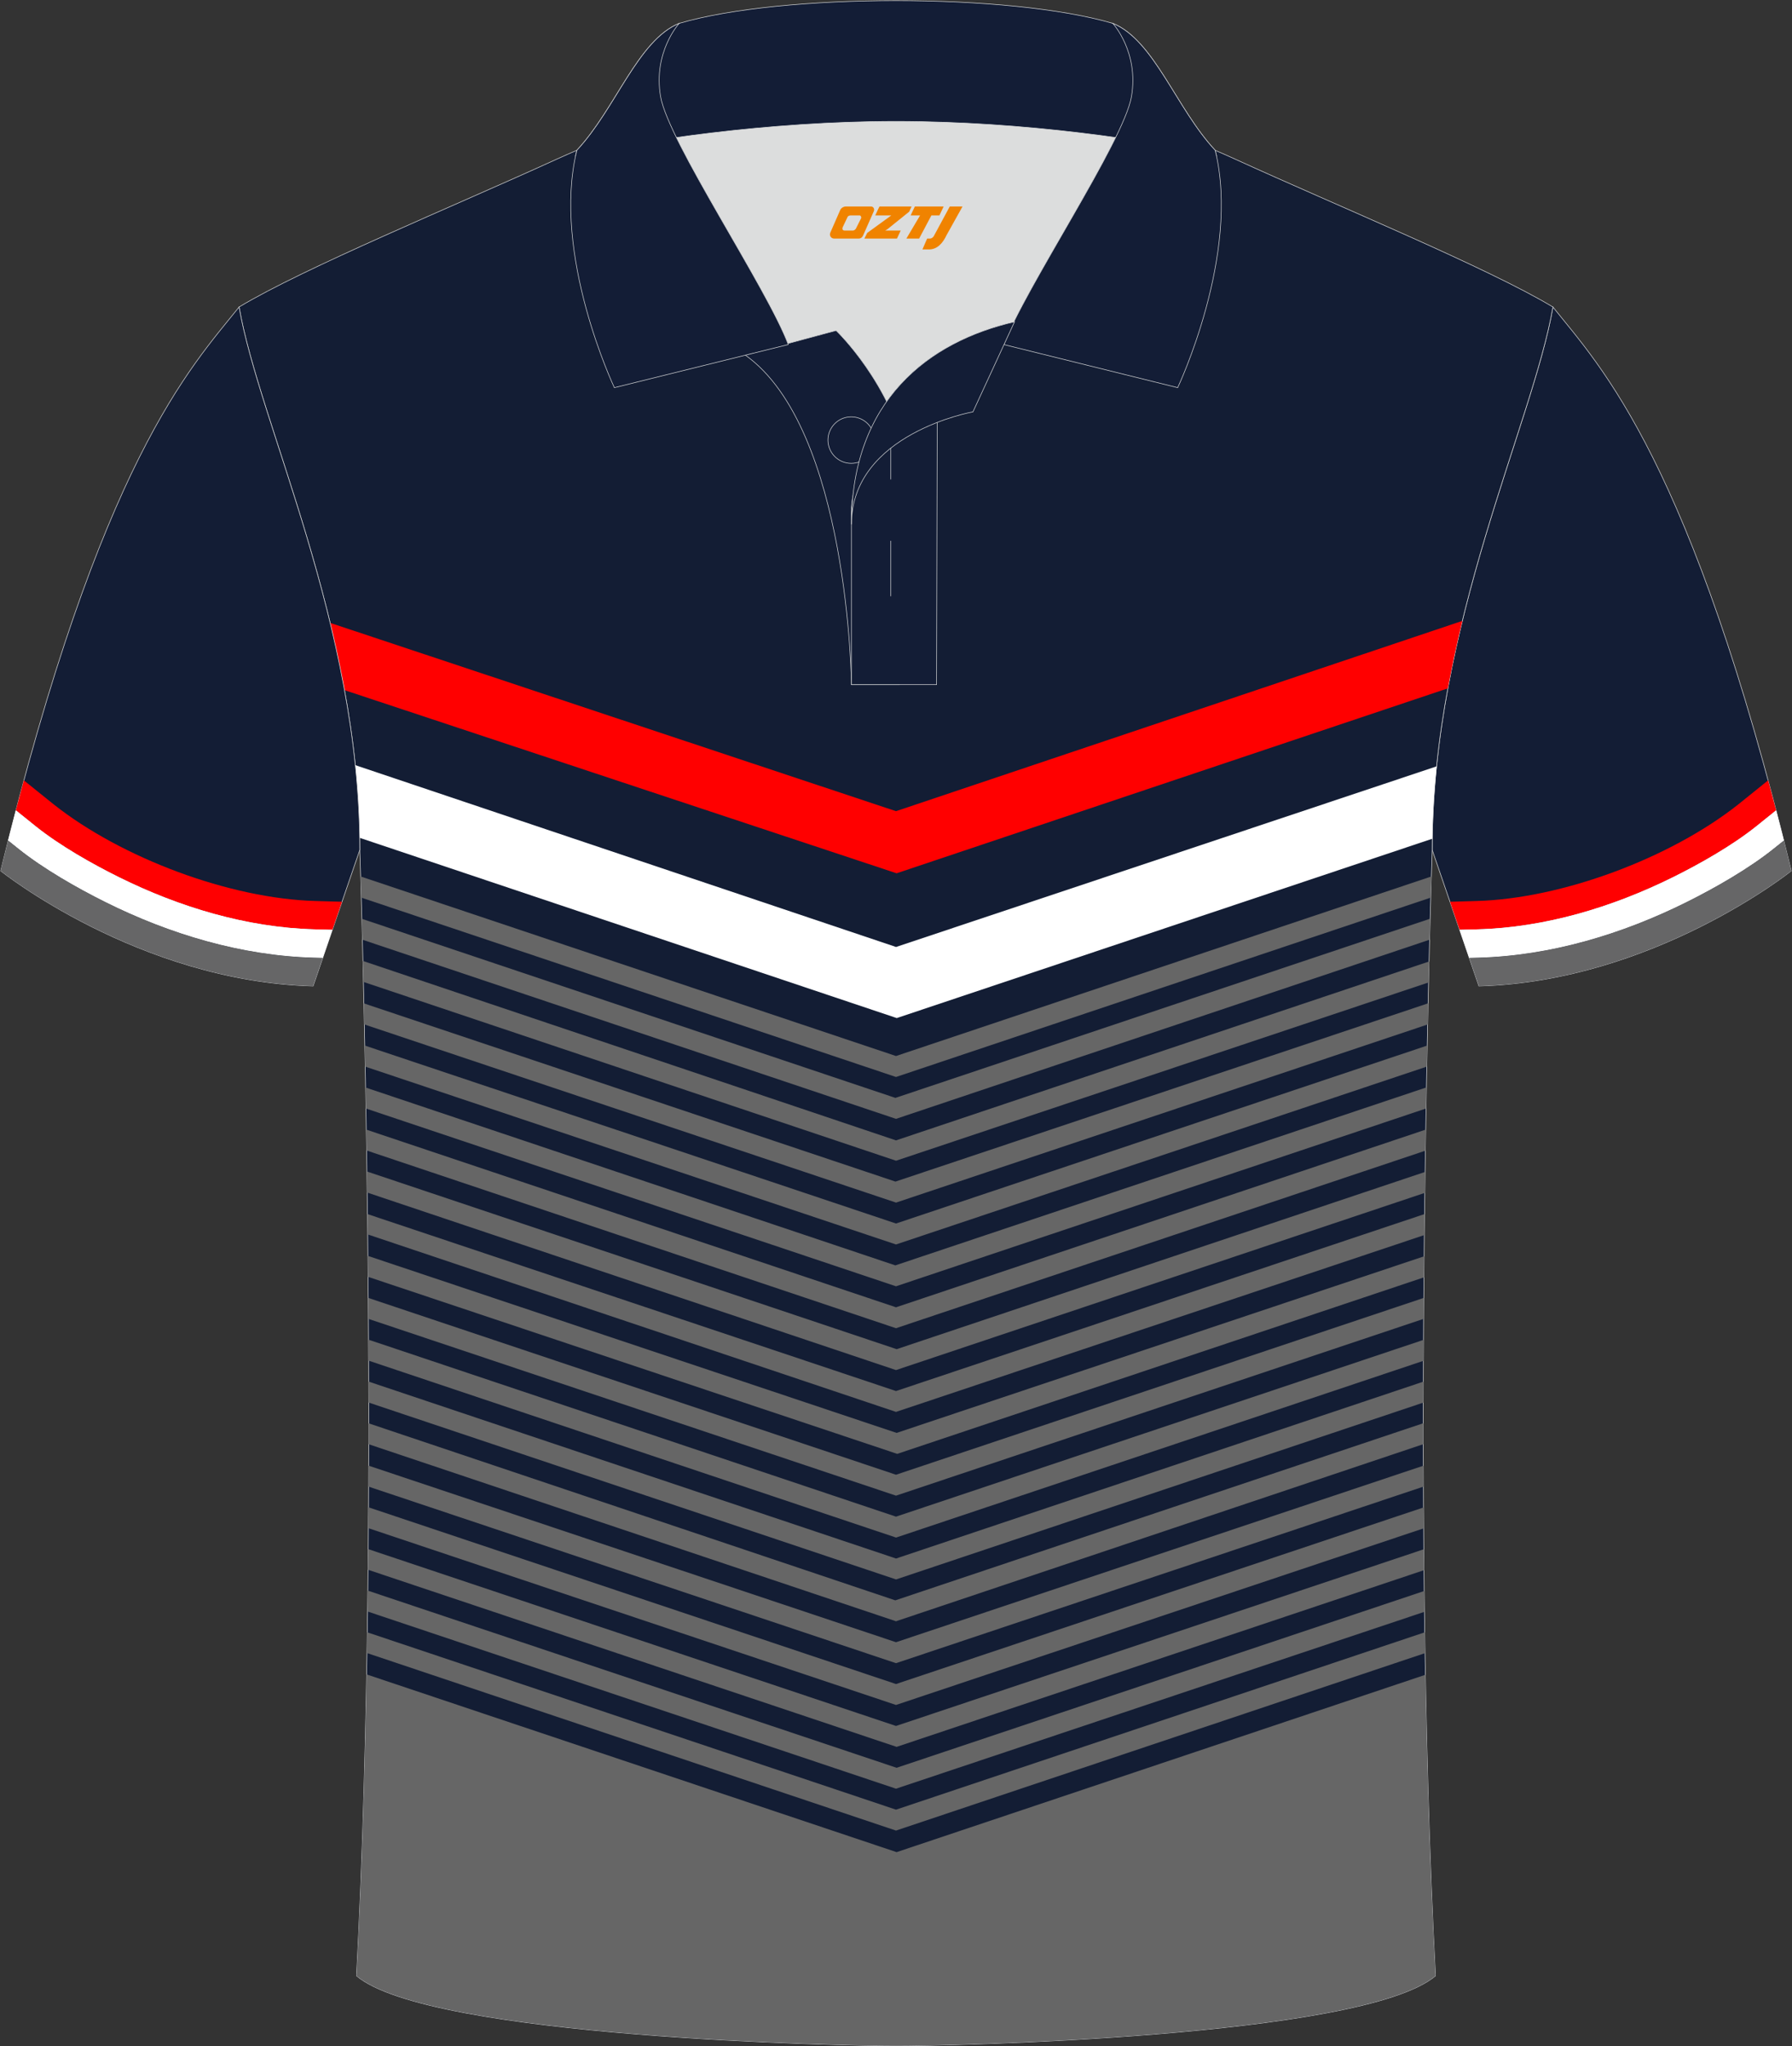 <?xml version="1.0" encoding="utf-8"?>
<!-- Generator: Adobe Illustrator 24.0.0, SVG Export Plug-In . SVG Version: 6.00 Build 0)  -->
<svg xmlns="http://www.w3.org/2000/svg" xmlns:xlink="http://www.w3.org/1999/xlink" version="1.1" id="图层_1" x="0px" y="0px" width="379.8px" height="433.5px" viewBox="0 0 379.8 433.5" enable-background="new 0 0 379.8 433.5" xml:space="preserve">
<rect x="0" y="0" width="379.8" height="433.5" fill="#333333" stroke="none"/>
<g>
	<g>
		
			<path fill-rule="evenodd" clip-rule="evenodd" fill="#131D35" stroke="#DCDDDD" stroke-width="0.118" stroke-miterlimit="22.926" d="    M329.13,65.04c10.24,12.8,29.36,32.42,50.52,119.44c0,0-29.19,23.38-66.21,24.4c0,0-7.16-20.82-9.9-28.84    C303.54,132.26,324.85,89.8,329.13,65.04z"/>
		<path fill-rule="evenodd" clip-rule="evenodd" fill="#FF0001" d="M372.15,175.11c-5.05,4.03-11.87,7.89-17.61,10.74    c-12.83,6.35-27.06,10.64-41.43,11.03l-3.75,0.1l-2.04-5.95l5.62-0.16c18.14-0.5,41.11-9.1,55.48-20.47l6.32-5.09    c0.56,2.07,1.12,4.19,1.69,6.35L372.15,175.11z"/>
		<path fill-rule="evenodd" clip-rule="evenodd" fill="#FFFFFF" d="M354.54,185.85c5.74-2.84,12.56-6.71,17.61-10.74l4.28-3.44    c0.54,2.09,1.09,4.21,1.64,6.39l-2.17,1.74c-5.28,4.23-12.41,8.3-18.42,11.29c-13.69,6.82-28.85,11.37-44.2,11.79l-1.88,0.05    l-2.04-5.95l3.75-0.1C327.48,196.49,341.71,192.2,354.54,185.85z"/>
		<path fill-rule="evenodd" clip-rule="evenodd" fill="#FFFFFF" d="M354.54,185.85c5.74-2.84,12.56-6.71,17.61-10.74l4.28-3.44    c0.54,2.09,1.09,4.21,1.64,6.39l-2.17,1.74c-5.28,4.23-12.41,8.3-18.42,11.29c-13.69,6.82-28.85,11.37-44.2,11.79l-1.88,0.05    l-2.04-5.95l3.75-0.1C327.48,196.49,341.71,192.2,354.54,185.85z"/>
		<path fill-rule="evenodd" clip-rule="evenodd" fill="#666667" d="M357.48,191.09c6-2.99,13.14-7.06,18.42-11.29l2.17-1.74    c0.53,2.1,1.06,4.24,1.59,6.42c0,0-29.19,23.38-66.21,24.4l-2.04-5.95l1.88-0.05C328.62,202.46,343.79,197.91,357.48,191.09z"/>
	</g>
	
		<path fill-rule="evenodd" clip-rule="evenodd" fill="#131D34" stroke="#DCDDDD" stroke-width="0.118" stroke-miterlimit="22.926" d="   M76.26,180.05c0,0,4.68,137.15-0.7,238.51c15.6,13.15,104.62,14.84,114.34,14.82c9.72,0.03,98.74-1.67,114.34-14.82   c-5.38-101.36-0.7-238.51-0.7-238.51c0-47.79,21.31-90.25,25.59-115.01c-13.68-8.25-45.44-21.32-67.38-31.34   c-5.84-2.66-10.73-4.57-15.09-5.94L133.1,27.75c-4.32,1.37-9.2,3.29-15.06,5.95C96.1,43.72,64.34,56.79,50.67,65.04   C54.95,89.8,76.26,132.26,76.26,180.05z"/>
	<g>
		<path fill-rule="evenodd" clip-rule="evenodd" fill="#FF0000" d="M69.97,131.95l119.93,39.89l120.03-40.31    c-1.13,4.65-2.17,9.42-3.07,14.29l-116.83,39.18L73.01,146.2C72.12,141.35,71.09,136.59,69.97,131.95z"/>
		<path fill-rule="evenodd" clip-rule="evenodd" fill="#666666" d="M76.43,185.67l113.47,38.04l113.47-38.04l-0.13,4.48    L189.9,228.15l-113.34-38L76.43,185.67L76.43,185.67z M76.69,194.64l0.12,4.43l113.09,37.95l113.09-37.95l0.12-4.45l-113.34,37.96    L76.69,194.64L76.69,194.64z M76.92,203.57l0.11,4.44l112.88,37.88l112.87-37.77l0.11-4.44L189.9,241.58L76.92,203.57    L76.92,203.57z M77.13,212.56l0.1,4.46l112.68,37.74l112.68-37.74l0.1-4.48l-112.91,37.77L77.13,212.56L77.13,212.56z     M77.31,221.49l0.09,4.46l112.5,37.68l112.5-37.68l0.09-4.46L189.9,259.19L77.31,221.49L77.31,221.49z M77.48,230.38l112.28,37.68    l112.55-37.7l-0.08,4.47L189.9,272.49L77.56,234.83L77.48,230.38L77.48,230.38z M77.63,239.3l112.27,37.64l112.27-37.64    l-0.07,4.46l-112.2,37.61L77.7,243.72L77.63,239.3L77.63,239.3z M77.77,248.17l112.27,37.64l112-37.55l-0.06,4.44L189.9,290.24    L77.82,252.63L77.77,248.17L77.77,248.17z M77.88,257.19l112.02,37.49l112.02-37.49l-0.05,4.45L189.9,299.1L77.93,261.5    L77.88,257.19L77.88,257.19z M77.97,266.05l0.04,4.44l112.15,37.5l111.62-37.39l0.04-4.46l-111.79,37.41L77.97,266.05    L77.97,266.05z M78.05,274.95l0.03,4.44l111.82,37.45l111.82-37.45l0.03-4.44L189.9,312.41L78.05,274.95L78.05,274.95z     M78.1,283.8l0.02,4.44l111.79,37.48l111.77-37.44l0.02-4.44l-111.8,37.45L78.1,283.8L78.1,283.8z M78.13,292.68l0.01,4.44    l111.77,37.47l111.75-37.46l0.01-4.44l-111.76,37.47L78.13,292.68L78.13,292.68z M78.14,301.52l111.61,37.5l111.9-37.52l0,4.44    L189.9,343.45L78.14,305.95L78.14,301.52L78.14,301.52z M78.13,310.49l111.77,37.4l111.77-37.39l0.01,4.43l-111.78,37.4    l-111.78-37.4L78.13,310.49L78.13,310.49z M78.1,319.31l111.8,37.44l111.8-37.41l0.03,4.43L189.9,361.18L78.07,323.73L78.1,319.31    L78.1,319.31z M78.04,328.17l111.86,37.46l111.86-37.43l0.04,4.43l-111.77,37.43L78,332.54L78.04,328.17L78.04,328.17z     M77.95,336.96l-0.05,4.42l112,37.54l112-37.47l-0.05-4.41l-111.82,37.45L77.95,336.96L77.95,336.96z M77.84,345.79l-0.07,4.39    l112.13,37.61l112.13-37.59l-0.07-4.41L189.9,383.36L77.84,345.79L77.84,345.79z M77.7,354.71c-0.39,21.79-1.06,43.54-2.14,63.84    c15.6,13.15,104.62,14.84,114.34,14.82c9.72,0.03,98.74-1.67,114.34-14.82c-1.08-20.28-1.75-41.99-2.14-63.76l-112.07,37.57    L77.7,354.71z"/>
		<path fill-rule="evenodd" clip-rule="evenodd" fill="#FFFFFF" d="M75.3,162.09l114.61,38.52l114.56-38.26    c-0.52,5.03-0.84,10.15-0.91,15.33l-113.5,37.99L76.24,177.49C76.15,172.29,75.83,167.15,75.3,162.09z"/>
	</g>
	<g>
		<path fill-rule="evenodd" clip-rule="evenodd" fill="#DCDDDD" d="M187.92,85.04c6.44-9.11,16.35-14.37,26.94-16.84    c5.24-10.64,16.09-27.82,21.62-39.14c-26.77-6.52-66.39-6.52-93.16,0c6.42,13.14,20,34.17,23.66,43.71l10.21-2.75    C177.2,70.02,183.2,75.69,187.92,85.04z"/>
		
			<path fill-rule="evenodd" clip-rule="evenodd" fill="#131D36" stroke="#DCDDDD" stroke-width="0.118" stroke-miterlimit="22.926" d="    M157.94,75.21l19.26-5.19c0,0,11.74,11.1,15.3,27.84c3.55,16.74-1.86,47.18-1.86,47.18h-10.18    C180.46,145.03,179.93,90.78,157.94,75.21z"/>
		
			<path fill-rule="evenodd" clip-rule="evenodd" fill="#131D36" stroke="#DCDDDD" stroke-width="0.118" stroke-miterlimit="22.926" d="    M180.46,107.49v37.54h18.04l0.14-60.77C189.8,87.17,180.95,98.7,180.46,107.49z"/>
		
			<path fill-rule="evenodd" clip-rule="evenodd" fill="#131D36" stroke="#DCDDDD" stroke-width="0.118" stroke-miterlimit="22.926" d="    M121.98,33.04c13.38-3.26,40.91-7.33,67.92-7.33c27,0,54.53,4.07,67.92,7.33l-0.28-1.2c-8.22-8.78-12.93-23.33-21.69-26.89    c-10.94-3.21-28.44-4.82-45.95-4.82c-17.5,0-35.01,1.61-45.95,4.82c-8.77,3.57-13.47,18.11-21.69,26.89L121.98,33.04z"/>
		
			<path fill-rule="evenodd" clip-rule="evenodd" fill="#131D36" stroke="#DCDDDD" stroke-width="0.118" stroke-miterlimit="22.926" d="    M143.95,4.95c0,0-5.58,6.05-3.94,15.53c1.63,9.49,22.57,40.53,27.06,52.51l-36.86,9.13c0,0-13.39-28.22-7.95-50.28    C130.49,23.06,135.19,8.52,143.95,4.95z"/>
		
			<path fill-rule="evenodd" clip-rule="evenodd" fill="#131D36" stroke="#DCDDDD" stroke-width="0.118" stroke-miterlimit="22.926" d="    M235.85,4.95c0,0,5.58,6.05,3.95,15.53c-1.63,9.49-22.57,40.53-27.06,52.51l36.86,9.13c0,0,13.39-28.22,7.95-50.28    C249.32,23.06,244.62,8.52,235.85,4.95z"/>
		
			<path fill-rule="evenodd" clip-rule="evenodd" fill="none" stroke="#DCDDDD" stroke-width="0.118" stroke-miterlimit="22.926" d="    M180.41,98.16c2.72,0,4.93-2.22,4.93-4.93c0-2.72-2.21-4.93-4.93-4.93c-2.72,0-4.93,2.21-4.93,4.93    C175.48,95.95,177.7,98.16,180.41,98.16z"/>
		
			<line fill-rule="evenodd" clip-rule="evenodd" fill="none" stroke="#DCDDDD" stroke-width="0.118" stroke-miterlimit="22.926" x1="188.8" y1="114.56" x2="188.8" y2="126.31"/>
		
			<line fill-rule="evenodd" clip-rule="evenodd" fill="none" stroke="#DCDDDD" stroke-width="0.118" stroke-miterlimit="22.926" x1="188.8" y1="89.8" x2="188.8" y2="101.56"/>
		
			<path fill-rule="evenodd" clip-rule="evenodd" fill="#131D36" stroke="#DCDDDD" stroke-width="0.118" stroke-miterlimit="22.926" d="    M215.02,68.17l-8.81,19.08c0,0-25.75,4.58-25.75,23.82C180.46,84.88,196.75,72.37,215.02,68.17z"/>
		
	</g>
	<g>
		
			<path fill-rule="evenodd" clip-rule="evenodd" fill="#131D35" stroke="#DCDDDD" stroke-width="0.118" stroke-miterlimit="22.926" d="    M50.67,65.04C40.43,77.84,21.31,97.46,0.15,184.48c0,0,29.19,23.38,66.21,24.4c0,0,7.16-20.82,9.9-28.84    C76.26,132.26,54.95,89.8,50.67,65.04z"/>
		<path fill-rule="evenodd" clip-rule="evenodd" fill="#FF0001" d="M7.65,175.11c5.05,4.03,11.87,7.89,17.61,10.74    c12.83,6.35,27.06,10.64,41.43,11.03l3.75,0.1l2.04-5.95l-5.62-0.16c-18.14-0.5-41.11-9.1-55.48-20.47l-6.33-5.09    c-0.56,2.07-1.12,4.19-1.69,6.35L7.65,175.11z"/>
		<path fill-rule="evenodd" clip-rule="evenodd" fill="#FFFFFF" d="M25.26,185.85c-5.74-2.84-12.56-6.71-17.61-10.74l-4.28-3.44    c-0.54,2.09-1.09,4.21-1.64,6.39l2.17,1.74c5.28,4.23,12.41,8.3,18.42,11.29c13.69,6.82,28.85,11.37,44.2,11.79l1.87,0.05    l2.04-5.95l-3.75-0.1C52.32,196.49,38.09,192.2,25.26,185.85z"/>
		<path fill-rule="evenodd" clip-rule="evenodd" fill="#FFFFFF" d="M25.26,185.85c-5.74-2.84-12.56-6.71-17.61-10.74l-4.28-3.44    c-0.54,2.09-1.09,4.21-1.64,6.39l2.17,1.74c5.28,4.23,12.41,8.3,18.42,11.29c13.69,6.82,28.85,11.37,44.2,11.79l1.87,0.05    l2.04-5.95l-3.75-0.1C52.32,196.49,38.09,192.2,25.26,185.85z"/>
		<path fill-rule="evenodd" clip-rule="evenodd" fill="#666667" d="M22.32,191.09c-6-2.99-13.14-7.06-18.42-11.29l-2.17-1.74    c-0.53,2.1-1.06,4.24-1.59,6.42c0,0,29.19,23.38,66.21,24.4l2.04-5.95l-1.87-0.05C51.18,202.46,36.01,197.91,22.32,191.09z"/>
	</g>
</g>
<g>
	<path fill="#F08300" d="M201.3,43.74l-3.4,6.3c-0.2,0.3-0.5,0.5-0.8,0.5h-0.6l-1,2.3h1.2c2,0.1,3.2-1.5,3.9-3L204,43.74h-2.5L201.3,43.74z"/>
	<polygon fill="#F08300" points="194.1,43.74 ,200,43.74 ,199.1,45.64 ,197.4,45.64 ,194.8,50.54 ,192.1,50.54 ,195,45.64 ,193,45.64 ,193.9,43.74"/>
	<polygon fill="#F08300" points="188.1,48.84 ,187.6,48.84 ,188.1,48.54 ,192.7,44.84 ,193.2,43.74 ,186.4,43.74 ,186.1,44.34 ,185.5,45.64 ,188.3,45.64 ,188.9,45.64 ,183.8,49.34    ,183.2,50.54 ,189.8,50.54 ,190.1,50.54 ,190.9,48.84"/>
	<path fill="#F08300" d="M184.6,43.74H179.3C178.8,43.74,178.3,44.04,178.1,44.44L176,49.24C175.7,49.84,176.1,50.54,176.8,50.54h5.2c0.4,0,0.7-0.2,0.9-0.6L185.2,44.74C185.4,44.24,185.1,43.74,184.6,43.74z M182.5,46.24L181.4,48.44C181.2,48.74,180.9,48.84,180.8,48.84l-1.8,0C178.8,48.84,178.4,48.74,178.6,48.14l1-2.1c0.1-0.3,0.4-0.4,0.7-0.4h1.9   C182.4,45.64,182.6,45.94,182.5,46.24z"/>
</g>
</svg>